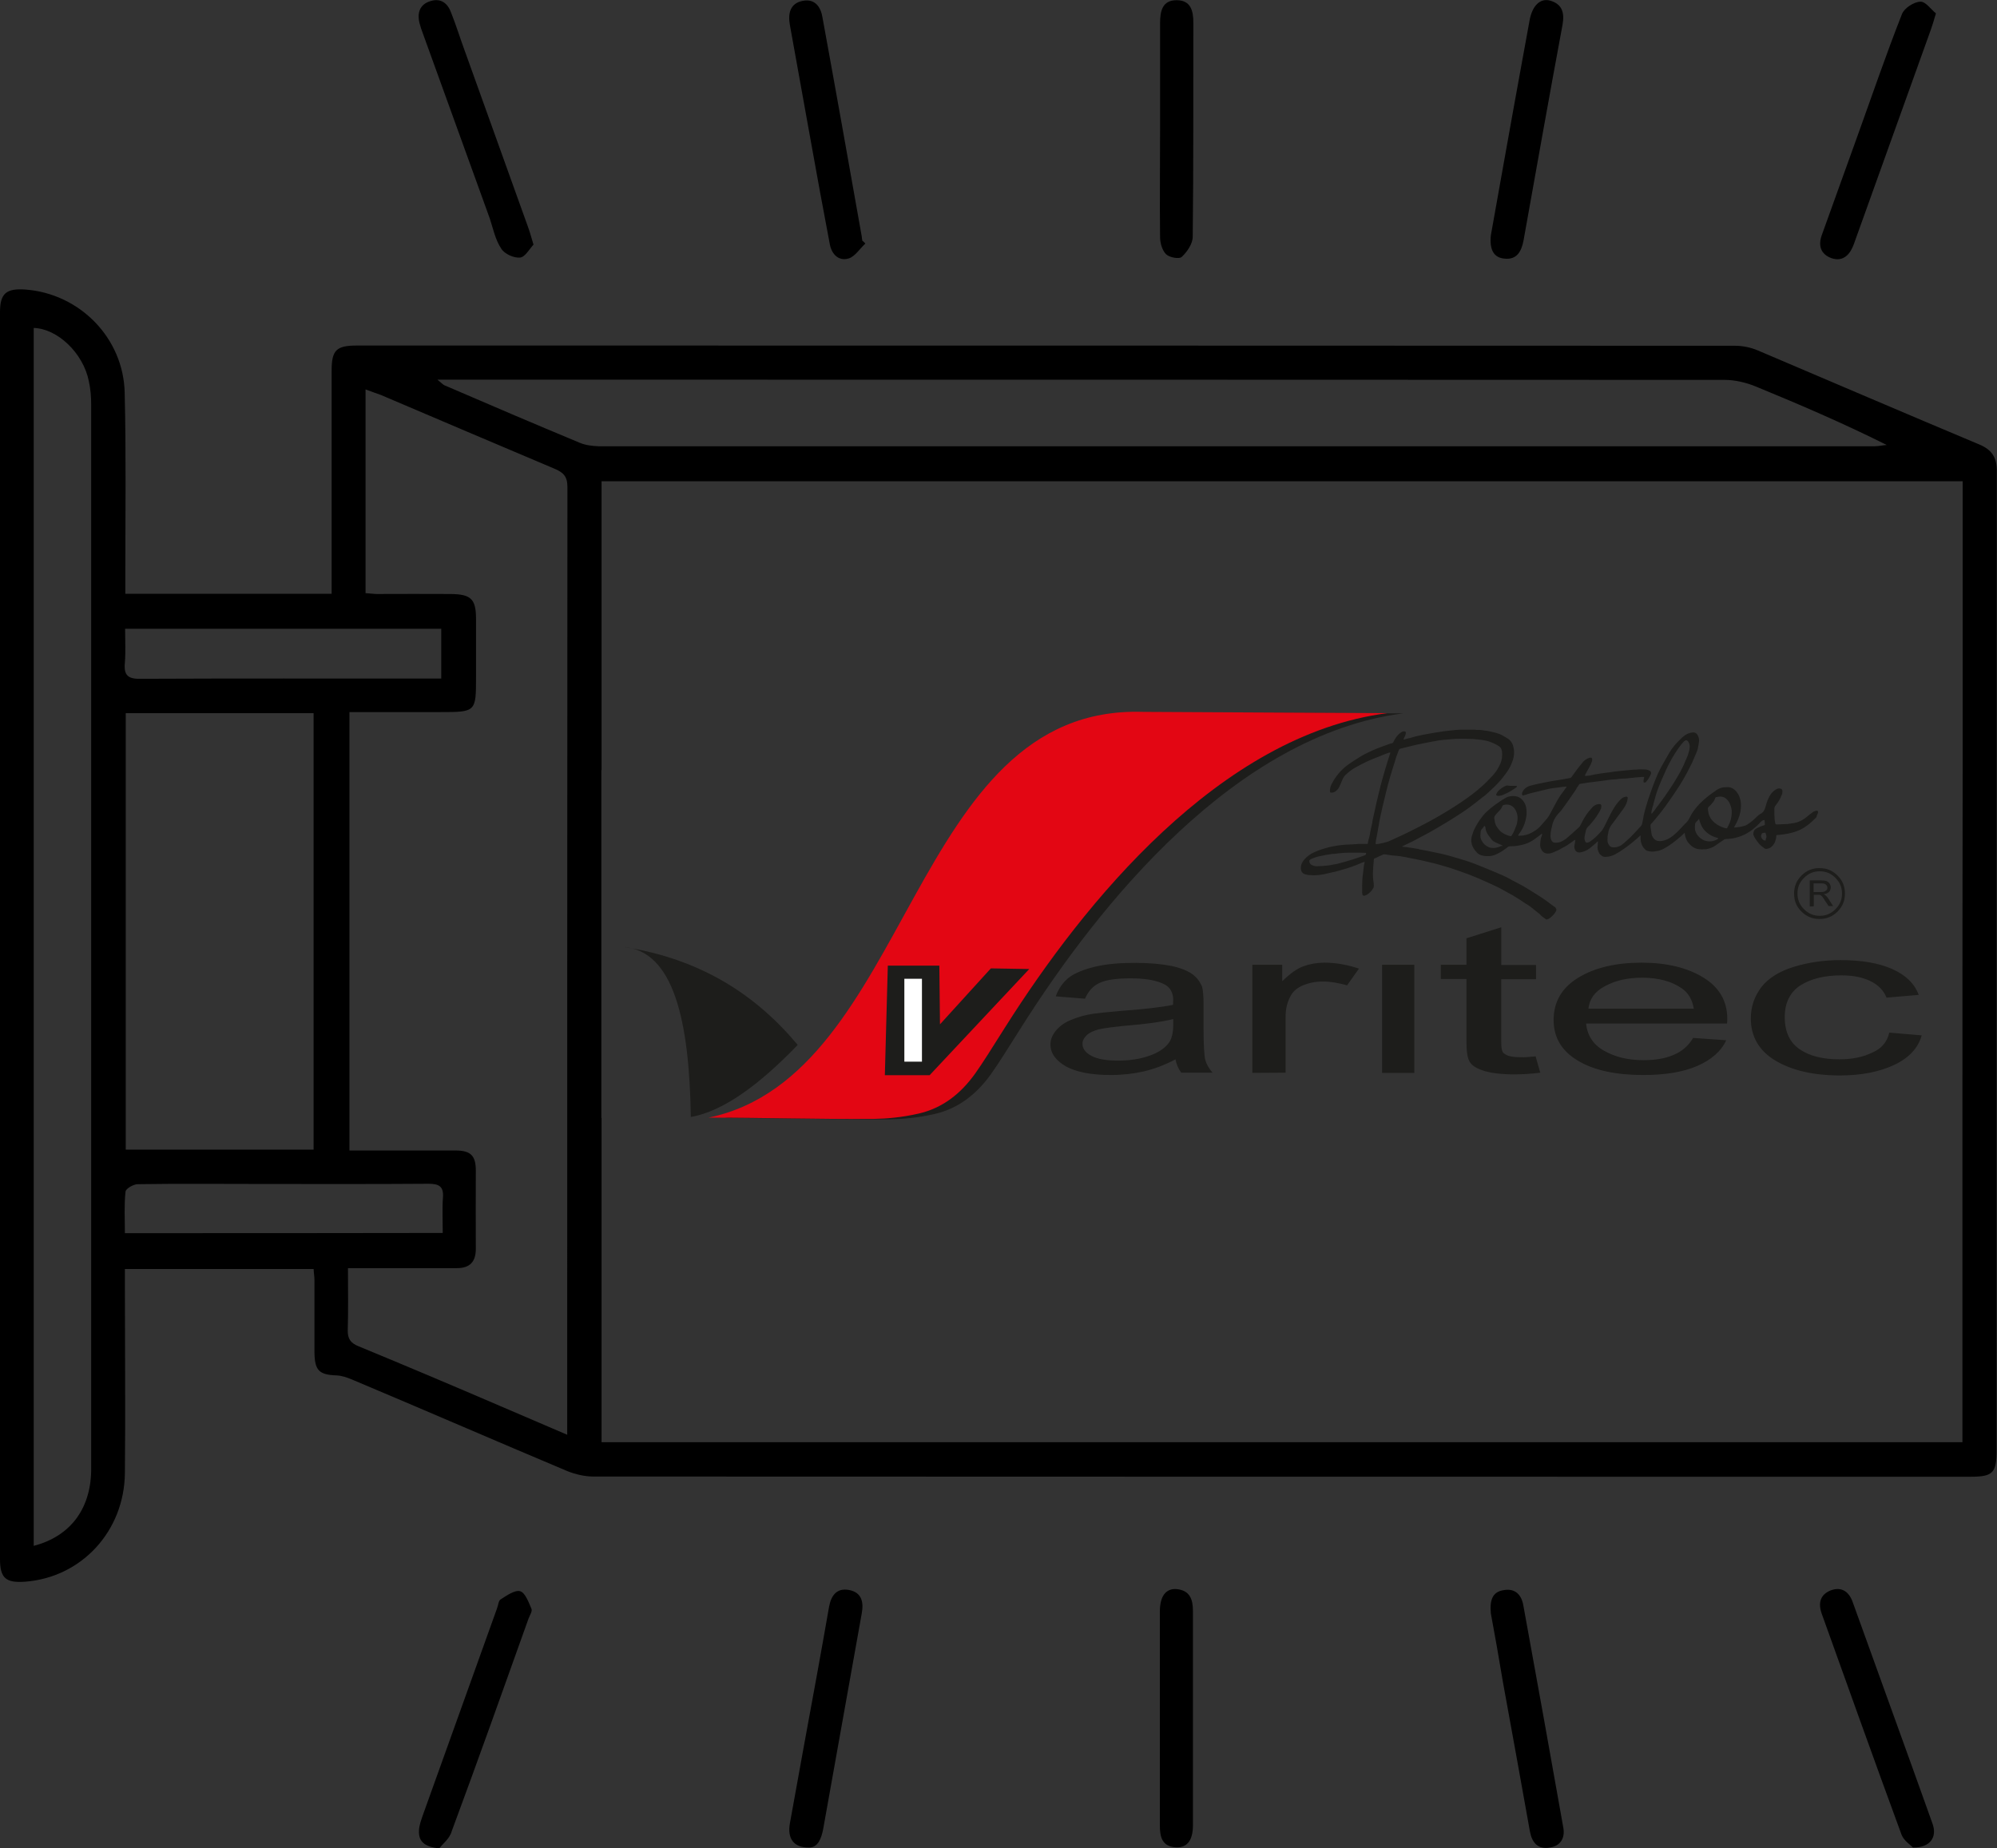 <?xml version="1.0" encoding="UTF-8"?> <svg xmlns="http://www.w3.org/2000/svg" xmlns:xlink="http://www.w3.org/1999/xlink" version="1.1" id="Capa_1" x="0px" y="0px" viewBox="0 0 941.8 871.9" style="enable-background:new 0 0 941.8 871.9;" xml:space="preserve"><rect x="0" y="0" width="941.8" height="871.9" fill="#333333" stroke="none"/> <style type="text/css"> .st0{fill-rule:evenodd;clip-rule:evenodd;fill:#1D1D1B;} .st1{fill:#1D1D1B;} .st2{fill-rule:evenodd;clip-rule:evenodd;fill:#E30613;} .st3{fill:#FFFFFF;} </style> <g> <path d="M913,6.3c-1.1,3.8-1.7,5.7-2.4,7.7c-12,33.3-23.9,66.7-35.9,100c-0.3,0.8-0.6,1.8-1,2.6c-1.9,4.3-5.2,6.8-9.9,5.2 c-5-1.8-6.4-5.7-4.7-10.7c5.6-15.5,11.1-30.9,16.7-46.4c7-19.4,13.6-38.8,21.2-58.1c1.1-2.8,5.6-5.7,8.6-5.8 C908.1,0.6,910.7,4.5,913,6.3z"></path> <path d="M207.2,871.9c-7.4-0.7-9.9-3.6-9.6-8.5c0.1-2.5,1.1-5,1.9-7.4c11.6-32.4,23.3-64.9,34.9-97.3c0.6-1.5,0.7-3.8,1.8-4.3 c2.8-1.8,6.7-4.5,9.1-3.8s4,5.2,5.3,8.2c0.6,1.1-0.7,3.1-1.3,4.6c-12,33.6-23.9,67.1-36.3,100.5 C212.1,867.3,208.7,869.8,207.2,871.9z"></path> <path d="M251.6,115.4c-1.8,1.9-3.9,5.8-6.3,6.1c-2.9,0.3-7.4-1.7-8.9-4.2c-2.8-4.2-3.8-9.3-5.4-14.2c-10.6-29.1-21-58.3-31.6-87.4 c-0.6-1.5-1.1-3.1-1.5-4.6c-1.3-4.9,0-9.1,5.2-10.6c4.9-1.5,8.1,1.1,9.7,5.6c2.4,6,4.3,12.3,6.5,18.2c9.9,27.7,19.9,55.3,29.8,83 C249.9,109.5,250.5,111.7,251.6,115.4z"></path> <path d="M902.2,871.5c-1.3-1.3-4.3-3.2-5.4-6c-12.8-34.8-25.2-69.6-37.7-104.4c-1.7-4.9-0.7-8.9,4.3-10.9c5.2-1.9,8.6,0.7,10.3,5.4 c12.5,34.8,25.2,69.6,37.6,104.4C913.8,866.6,910.3,871.6,902.2,871.5z"></path> <path d="M703.1,111c3.3-18.8,7-39,10.6-59.3c2.5-14.1,5.2-28.3,7.7-42.3c1.3-6.8,5-10.4,9.7-9.1c5.7,1.7,6.8,5.7,5.8,11.4 c-6.3,33.8-12.3,67.8-18.4,101.8c-1,5.2-3.2,9.1-8.9,8.5C704.4,121.6,702.4,117.7,703.1,111z"></path> <path d="M381.6,871.5c-7.4,0.1-10.3-4.3-9.1-11.3c4.2-23.4,8.5-46.9,12.8-70.3c1.9-10.7,3.9-21.4,5.7-32c1-5.3,3.6-8.9,9.3-7.9 c6.1,1.1,7.1,5.7,6.1,11.1c-6.1,34-12.1,67.8-18.2,101.8C387.3,867.4,385.7,871.5,381.6,871.5z"></path> <path d="M408.1,114.9c-2.6,2.4-4.9,6.1-7.8,7c-4.6,1.4-7.9-1.7-8.9-6.4c-3.2-16.8-6.3-33.7-9.3-50.5c-3.2-17.8-6.4-35.5-9.6-53.3 c-1-5.6,0.3-10.2,6.1-11.3c5.7-1.1,8.5,2.8,9.3,7.9c6.3,34.4,12.4,68.8,18.5,103.2c0.1,0.7,0.1,1.4,0.3,2.1 C407.3,113.9,407.7,114.5,408.1,114.9z"></path> <path d="M703.1,761.1c-0.6-6.4,0.8-10.2,6-11c5.4-1,8.4,2.1,9.3,7.1c6.4,35.1,12.7,70,18.9,105.1c0.8,4.7-1.3,8.4-6.3,9.2 c-5.7,1-8.5-2.2-9.5-7.7c-4.2-23.4-8.4-46.9-12.7-70.3C706.9,782.1,704.9,770.7,703.1,761.1z"></path> <path d="M562.6,811.6c0,16.4,0,33,0,49.4c0,7.2-2.8,10.7-8.1,10.4c-6.5-0.4-7.5-4.9-7.5-10.3c0-33.7,0-67.2,0-100.9 c0-7.2,2.8-11,7.9-10.6c6.3,0.6,7.7,4.9,7.7,10.3C562.6,777.4,562.6,794.5,562.6,811.6z"></path> <path d="M547.1,61.1c0-16.7,0-33.4,0-50.1c0-5.7,1-10.9,7.8-10.9c6.7,0,7.9,5,7.9,10.7c-0.1,33.7,0.1,67.3-0.3,100.9 c0,3.2-2.6,7.1-5.2,9.5c-1.1,1.1-5.8,0.3-7.4-1.3c-1.8-1.8-2.8-5.3-2.8-8.1C546.9,95.1,547.1,78.1,547.1,61.1z"></path> <path d="M933.3,209.6c-34.8-14.6-69.5-29.5-104.3-44.3c-3.3-1.4-7.1-2.2-10.7-2.2c-216.6-0.1-433.4-0.1-650.1-0.1 c-9.6,0-11.8,2.2-11.8,11.8c0,32.4,0,65,0,97.5c0,2.5,0,5,0,7.8c-32.7,0-64.6,0-97.3,0c0-3.2,0-5.8,0-8.6c0-28.8,0.4-57.5-0.3-86.3 c-0.6-25.8-21.2-46.6-46.6-48.6C2.9,135.9,0,138.4,0,147.3c0,196,0,392.1,0,588.1c0,9.1,2.8,11.4,12,10.7 c26.5-2.1,46.6-23.8,46.9-51.2c0.3-29.2,0-58.5,0-87.7c0-2.8,0-5.4,0-8.6c29.9,0,59,0,89,0c0.1,2.1,0.4,3.6,0.4,5.2 c0,11.4,0,22.7,0,34.1c0.1,8.6,2.2,10.6,10.4,10.9c2.5,0.1,5,1,7.2,1.9c34,14.3,67.8,29,101.8,43.3c3.8,1.5,8.1,2.5,12.1,2.5 c216.5,0.1,432.9,0.1,649.4,0.1c10.7,0,12.4-1.7,12.4-12.7c0-153.9,0-307.7,0.1-461.4C941.8,216,939.6,212.2,933.3,209.6z M15.9,729.2c0-191.9,0-383.2,0-574.5c11.1,0.3,23.3,11.7,26,25.1c0.8,3.6,1.1,7.4,1.1,11c0,167.1,0,334.2,0,501.2 C43.3,711.1,33.6,724.6,15.9,729.2z M58.9,312.5c0.4-5,0.1-10,0.1-15.9c50.4,0,99.6,0,149.1,0c0,7.8,0,15.3,0,23.5 c-2.6,0-5,0-7.2,0c-44.7,0-89.5-0.1-134.2,0.1C60.3,320.4,58.3,318.6,58.9,312.5z M147.9,336.4c0,68.8,0,137.1,0,205.9 c-29.5,0-58.8,0-88.6,0c0-68.6,0-137,0-205.9C89.2,336.4,118.3,336.4,147.9,336.4z M58.9,581.7c0-6.8-0.4-13.2,0.3-19.6 c0.1-1.4,3.8-3.5,5.7-3.5c19.5-0.3,39-0.1,58.5-0.1c26.2,0,52.5,0.1,78.7-0.1c5,0,7.2,1.3,6.8,6.5c-0.4,5.3-0.1,10.6-0.1,16.7 C158.4,581.7,109.2,581.7,58.9,581.7z M267.5,671c0,1.4,0,2.8,0,5.8c-11.4-4.9-21.6-9.3-31.7-13.6c-22.1-9.5-44.3-18.9-66.6-28.1 c-3.8-1.5-5.3-3.5-5.2-7.7c0.3-9.5,0.1-18.9,0.1-29.2c11.4,0,22,0,32.6,0c6.3,0,12.5,0,18.8,0c6,0,8.9-2.9,8.9-9.1 c-0.1-12.3,0-24.6,0-36.9c0-7.1-2.4-9.5-9.7-9.5c-13.9,0-27.8,0-41.8,0c-2.5,0-5,0-8.1,0c0-69.1,0-137.6,0-206.8 c14.3,0,28.4,0,42.6,0c17.1,0,17.1,0,17.1-16.7c0-9.1,0-18.1,0-27.2c0-9.5-2.4-11.7-12-11.8c-11.6-0.1-23.3,0-34.8,0 c-1.5,0-3.2-0.3-5.3-0.4c0-31.9,0-63.5,0-96.1c2.6,1,5,1.8,7.2,2.6c27.3,11.6,54.6,23.3,81.9,34.8c4,1.7,6.1,3.5,6.1,8.5 C267.5,376.8,267.5,524,267.5,671z M273.5,208.9c-21.4-8.9-42.7-18-64-27.2c-0.6-0.3-1-0.8-3.2-2.6c3.9,0,6.3,0,8.5,0 c199.5,0,399,0,598.6,0.1c4.9,0,10.2,1.3,14.6,3.1c20.7,8.5,41.4,17.4,61.8,27.6c-1.8,0.1-3.8,0.6-5.6,0.6c-200.6,0-401.4,0-602,0 C279.3,210.4,276.1,210,273.5,208.9z M925.5,527.3L925.5,527.3v16.8c0,45.3,0,90.4,0,136.2c-213.6,0-427.3,0-641.7,0h-0.1v-153 c0,0,0,0-0.1,0c0-54.9,0-109.3,0-164c0,0,0,0,0.1,0v-16.8c0-40,0-79.5,0-119.5c214.1,0,427.7,0,641.9,0l0,0c0,39.8,0,79.2,0,119.5 l0,0v16.8l0,0C925.5,417.9,925.5,472.3,925.5,527.3z"></path> <g> <path class="st0" d="M661.8,336.5L546.5,336c-110.1-3.5-108.7,171.4-204.8,191.4c25.8,0,52.4,0.8,78,0.6c6.1-0.1,13.1-0.7,21-2.5 c11.4-2.6,20-9.5,26.7-18.9c3.5-4.9,7.8-11.8,14.3-22.1C518.6,426.2,582.7,346.7,661.8,336.5L661.8,336.5z"></path> <path class="st1" d="M644.2,402.3c-0.1,0-0.1,0-0.3,0c-1.1,0-2.2-0.1-3.2-0.1c-1.1,0-2.4,0-3.5,0c-1.9,0-3.8,0.1-5.7,0.3 c-1,0.1-1.9,0.3-3.1,0.3c-2.1,0.3-4,0.6-6.1,1.1c-1.4,0.3-2.6,0.7-3.9,1.3c-0.3,0.1-0.6,0.3-0.8,0.6c-0.1,0-0.1,0.1-0.1,0.3 c-0.1,0.6,0.4,1.7,1.1,1.9c0.7,0.4,1.5,0.6,2.2,0.6c1.7,0,3.3-0.1,5-0.3c1.3-0.1,2.4-0.3,3.6-0.6c1-0.1,2.1-0.4,3.1-0.7 c3.8-1,7.5-2.2,11.3-3.6C644.2,403.1,644.4,402.8,644.2,402.3L644.2,402.3z M614.3,406.6c1-1.7,2.5-2.9,4.3-4 c2.1-1.1,4.3-1.9,6.5-2.5c1.9-0.6,4-1,6-1.3c1.5-0.1,2.9-0.4,4.5-0.4c1.7-0.1,3.3-0.1,5-0.3c1.3,0,2.5,0,3.9,0 c0.4,0,0.6,0,0.6-0.4c0.1-0.8,0.3-1.8,0.6-2.6c0.1-0.6,0.3-1.1,0.4-1.7c0.1-1.1,0.4-2.1,0.6-3.2c0.3-1.3,0.6-2.5,0.7-3.6 c0.6-2.5,1.1-5.2,1.7-7.7c0.6-2.6,1.3-5.3,1.9-7.9c1.4-5.3,2.9-10.4,4.6-15.6c0-0.1,0.1-0.3,0.1-0.4c-0.3,0-0.6,0-0.8,0.1 c-1,0.3-1.9,0.7-2.9,1.1c-3.3,1.3-6.7,2.6-9.9,4.3c-1.8,1-3.8,1.9-5.4,3.2c-0.8,0.6-1.5,1.3-2.2,1.9c-0.6,0.6-1,1.3-1.3,1.9 c-0.4,1.1-1,2.4-1.5,3.5c-0.3,0.7-0.8,1.4-1.4,1.9c-0.7,0.7-1.4,1-2.4,1c-0.4,0-0.7-0.1-0.7-0.6c0-0.8,0.1-1.7,0.4-2.5 c0.4-1.1,1.1-2.2,1.7-3.2c1.4-2.2,3.2-4.3,5.3-6c2.4-1.9,5.2-3.6,7.8-5.2c3.1-1.7,6.3-3.1,9.6-4.3c1.3-0.4,2.6-1,3.9-1.4 c0.1,0,0.4-0.1,0.6-0.1c0.4-0.1,0.6-0.4,0.7-0.7c0.6-1.3,1.4-2.5,2.4-3.5c0.4-0.4,0.8-0.7,1.3-1c0.4-0.3,0.8-0.4,1.4-0.4 s0.7,0.3,0.7,0.7c0,0.3-0.1,0.6-0.1,0.8c-0.3,0.7-0.6,1.3-0.8,1.8c-0.1,0.1-0.1,0.3-0.1,0.6c0.3-0.1,0.6-0.1,1-0.3 c1.7-0.4,3.2-0.8,4.9-1.3c1.8-0.4,3.6-0.8,5.4-1.1c2.1-0.4,4-0.7,6.1-1c1.5-0.3,3.1-0.4,4.6-0.6s3.2-0.3,4.7-0.4c0.4,0,1,0,1.4,0 c0.1,0,0.1,0,0.3,0c1.7,0,3.2,0,4.9,0c0.3,0,0.6,0,0.8,0.1c1.3,0,2.6,0,3.9,0.3c1.4,0.1,2.8,0.4,4.3,0.8c1.4,0.3,2.6,0.7,3.9,1.3 c1.1,0.6,2.2,1.3,3.2,1.9c1.4,1.1,2.2,2.6,2.5,4.5c0.4,2.4,0,4.7-1,7c-0.8,2.1-2.1,4-3.5,5.8c-1.8,2.5-4,4.7-6.3,6.8 c-1.4,1.3-2.6,2.5-4.2,3.6c-1.9,1.5-3.9,3.1-5.8,4.5c-5.8,4.2-12.1,7.9-18.5,11.6c-2.4,1.3-4.7,2.5-7.1,3.8 c-1.8,1-3.8,1.8-5.7,2.8c-0.1,0.1-0.4,0.3-0.6,0.3c0,0,0,0,0,0.1c0.4,0,0.8,0.1,1.3,0.1c0.7,0.1,1.3,0.1,1.9,0.3 c1.4,0.1,2.6,0.4,4,0.6c0.4,0,0.7,0.1,1.1,0.3c0.6,0.1,1.1,0.1,1.7,0.3c1,0.1,2.1,0.4,3.1,0.6c1.8,0.4,3.5,0.7,5.3,1.1 c1.7,0.4,3.3,0.8,5,1.3c3.3,1,6.7,1.9,9.9,3.1c1.5,0.6,2.9,1.1,4.3,1.7c3.2,1.3,6.4,2.6,9.6,4c1.5,0.7,3.2,1.5,4.7,2.4 c1.1,0.6,2.2,1.1,3.2,1.7c1.7,0.8,3.2,1.8,4.9,2.8c1.4,0.8,2.6,1.7,4,2.5c1.3,0.8,2.6,1.7,3.9,2.6c1.3,1,2.6,1.9,3.9,2.9 c0.3,0.1,0.6,0.4,0.7,0.7c0.3,0.3,0.3,0.6,0.3,0.8c-0.1,0.3-0.1,0.6-0.3,0.8c-0.7,1.3-1.7,2.2-2.8,3.1c-0.4,0.3-0.8,0.4-1.3,0.6 c-0.1,0-0.3,0-0.4,0c-0.4-0.3-1-0.6-1.4-1c-0.6-0.4-1.1-0.8-1.5-1.4c-0.4-0.3-0.8-0.6-1.3-1c-0.8-0.7-1.8-1.4-2.6-2.1 c-0.8-0.7-1.8-1.3-2.8-1.9c-1.4-1-2.9-1.9-4.3-2.8s-2.8-1.7-4.3-2.5c-1.5-0.8-3.1-1.7-4.6-2.5c-3.1-1.5-6.3-2.9-9.5-4.3 c-1.4-0.6-2.8-1.1-4.2-1.7c-2.9-1.1-5.8-2.1-8.8-3.1c-3.5-1.1-7.1-2.1-10.7-2.9c-1.7-0.4-3.3-0.8-5-1.1c-1.1-0.3-2.4-0.4-3.5-0.7 c-0.7-0.1-1.3-0.3-1.9-0.4c-1.8-0.3-3.5-0.6-5.3-0.7c-1.5-0.1-2.9-0.4-4.5-0.6c-0.4,0-0.8,0-1.1,0.3c-1,0.4-1.9,0.8-2.8,1.3 c-0.3,0.1-0.6,0.3-0.8,0.3c-0.3,0.1-0.4,0.3-0.4,0.6c0,0.6-0.1,1-0.1,1.5c-0.1,1.4-0.3,2.9-0.3,4.3c0,0.7-0.1,1.4,0,2.1 c0,1,0.1,1.8,0.3,2.8c0,0.4,0.1,1,0.1,1.4c0,0.3,0,0.7-0.1,1c-0.7,1.5-1.8,2.6-3.2,3.5c-0.3,0.1-0.7,0.3-1,0.4 c-0.6,0.1-1-0.1-1.1-0.7c0-0.3-0.1-0.6-0.1-0.8c0-1.1,0-2.1,0-3.2c0-1.9,0.1-3.8,0.4-5.7c0.1-1.1,0.3-2.4,0.4-3.5 c0.1-0.4,0.1-1,0.3-1.4c0-0.1,0-0.3,0.1-0.6c-0.3,0-0.4,0.1-0.6,0.1c-1.1,0.4-2.1,0.8-3.2,1.3c-3.2,1.3-6.4,2.2-9.7,3.1 c-1.9,0.4-3.8,0.8-5.7,1.3c-2.2,0.4-4.3,0.6-6.5,0.4c-0.7,0-1.4-0.1-2.1-0.3c-0.6-0.1-1.1-0.4-1.5-0.8c-0.4-0.3-0.6-0.8-0.7-1.3 c0-0.1-0.1-0.3-0.1-0.4C613.5,408.3,613.6,407.8,614.3,406.6L614.3,406.6z M708.4,356.3c0-0.3,0.3-3.1-1.3-4.2 c-1.7-1.1-3.5-1.9-5.4-2.5c-2.2-0.6-4.6-0.8-7-1c-1.1,0-2.2-0.1-3.5-0.1c-1,0-1.8,0-2.8,0s-1.9,0-2.9,0.1 c-1.5,0.1-3.1,0.3-4.6,0.4c-1.4,0.1-2.8,0.3-4.2,0.6c-1.7,0.3-3.5,0.6-5.2,1c-1.1,0.3-2.2,0.4-3.5,0.7c-2.5,0.6-5.2,1.3-7.7,1.9 c-0.3,0.1-0.4,0.3-0.6,0.6c-0.7,1.8-1.4,3.6-1.9,5.6c-1.5,4.6-2.9,9.2-4,13.8c-0.8,3.5-1.8,7.1-2.5,10.6c-0.4,1.8-0.8,3.6-1.1,5.6 c-0.4,2.4-0.8,4.7-1.3,7.1c-0.1,0.4-0.1,1-0.1,1.4c0,0.3,0,0.3,0.3,0.3c1.1,0,5.6-1.1,6-1.4c4-1.8,7.9-3.6,11.8-5.6 c2.5-1.3,5.2-2.6,7.7-4c4.7-2.6,9.3-5.3,13.9-8.4c3.8-2.5,7.4-5.2,10.6-8.1c1.7-1.5,3.2-3.1,4.7-4.7c1.3-1.4,2.4-2.9,3.2-4.6 C707.9,359.8,708.4,358.1,708.4,356.3L708.4,356.3L708.4,356.3z M856.1,386c-2.1,2.2-4.3,4-7.1,5.4c-1.8,0.8-3.6,1.4-5.6,1.8 c-1.4,0.3-2.6,0.4-4,0.6c-0.4,0-0.8,0.1-1.3,0.1c-0.3,0-0.4,0.1-0.4,0.4v0.1c0,0.7-0.1,1.3-0.3,1.8c-0.3,1.3-1,2.4-1.9,3.2 c-0.6,0.6-1.3,0.8-2.1,1c-0.6,0.1-1,0-1.4-0.3c-1-0.7-1.8-1.4-2.5-2.2c-0.8-1-1.5-1.9-2.2-3.2c0-0.1-0.1-0.1-0.1-0.3 c-0.1-0.3-0.3-0.4-0.3-0.7c0-1,0.1-1.9,1-2.6c0.4-0.3,1-0.6,1.4-0.8c0.8-0.4,1.7-0.7,2.6-1c0.4-0.1,0.6-0.3,0.4-0.7 c0-0.4,0-1-0.1-1.4c0-0.4-0.1-0.4-0.6-0.3c-0.4,0.1-0.7,0.3-1,0.6c-1,1-1.8,1.9-2.9,2.8c-1.5,1.4-3.2,2.5-5.2,3.5 c-1.7,0.8-3.6,1.4-5.4,1.7c-1.1,0.1-2.2,0.3-3.2,0.3c-0.4,0-0.7,0.1-1,0.4c-1.3,0.8-2.5,1.7-3.8,2.6c-1.4,1-2.9,1.5-4.5,1.8 c-1.4,0.1-2.8,0.1-4-0.1c-1.4-0.3-2.6-1.1-3.6-2.1c-1.4-1.4-2.2-3.1-2.4-5c0-0.1,0-0.1,0-0.3s-0.1-0.1-0.3-0.1 c-0.1,0-0.1,0.1-0.3,0.3c-0.7,0.7-1.3,1.3-2.1,1.9c-2.1,1.8-4.3,3.5-6.8,4.9c-1.3,0.7-2.6,1.3-4,1.4c-1.4,0.3-2.6,0.3-4-0.1 c-0.6-0.1-1.1-0.4-1.5-1c-1.1-1-1.5-2.2-1.8-3.6c-0.1-0.6-0.1-1.3-0.1-1.9c0-0.3,0-0.4,0-0.8c-0.3,0.1-0.4,0.3-0.4,0.3 c-0.8,0.7-1.5,1.4-2.4,2.1c-2.2,1.9-4.5,3.6-7,5.2c-1.3,0.8-2.6,1.7-4.2,2.1c-0.8,0.3-1.8,0.4-2.6,0.4c-0.7,0-1.3-0.1-1.8-0.6 c-0.4-0.3-0.8-0.6-1.1-1.1c-0.7-1.3-1-2.5-0.7-3.9c0-0.4,0.1-1,0.1-1.4c0,0,0-0.1,0-0.3c-0.3,0.1-0.6,0.3-0.7,0.6 c-0.8,0.7-1.7,1.4-2.5,2.1c-1.1,1-2.5,1.8-3.9,2.2c-0.4,0.1-1,0.3-1.4,0.3c-1.1,0.1-2.1-0.4-2.4-1.5c-0.3-0.7-0.3-1.4-0.1-2.2 c0.1-0.7,0.3-1.4,0.3-1.9c0-0.1,0-0.3,0-0.3c-0.1,0-0.3,0.1-0.4,0.1c-0.6,0.4-1,0.7-1.5,1.1c-1.4,1-2.6,1.8-4.2,2.6 c-1.1,0.7-2.4,1.3-3.6,1.8c-0.8,0.4-1.7,0.7-2.5,0.8c-1.1,0.1-2.1,0-2.9-0.7c-0.7-0.6-1-1.4-1.3-2.1c-0.3-1.1-0.1-2.2,0-3.2 c0.1-1,0.4-1.8,0.7-2.6c0-0.3,0.1-0.4,0.1-0.7c-0.3,0-0.4,0.1-0.6,0.3c-0.8,0.7-1.7,1.3-2.5,1.9c-2.2,1.7-4.7,2.8-7.7,3.3 c-1.4,0.3-2.8,0.4-4.2,0.4c-0.6,0-1.1,0.1-1.5,0.6c-1.3,1-2.6,1.9-4,2.6c-1.3,0.7-2.6,1.3-4,1.4c-1.4,0.1-2.6,0.1-4-0.3 c-1.1-0.3-1.9-0.8-2.6-1.7c-1-1.1-1.7-2.2-2.1-3.6c-0.4-1.5-0.3-3.1,0.3-4.6c0.4-1.5,1.1-2.9,1.9-4.3c0.8-1.5,1.8-2.9,2.9-4.3 c1-1.3,2.2-2.4,3.5-3.5c1.8-1.5,3.8-2.9,5.8-4.2c0.6-0.3,1.1-0.7,1.7-1c0.7-0.4,1.4-0.6,2.1-0.7c0.4,0,0.8-0.1,1.3-0.1 c1.4,0,2.5,0.3,3.6,1.1c1.5,1.3,2.4,2.9,2.6,4.7c0.4,2.5,0,4.9-0.8,7.2c-0.6,1.7-1.4,3.3-2.5,4.7c-0.1,0.1-0.3,0.4-0.4,0.6 c-0.1,0.1-0.1,0.3-0.1,0.4c0.3,0.1,0.6,0,0.8,0c1.8,0,3.6-0.4,5.3-1.3s3.1-1.8,4.3-3.1c1.1-1.3,2.2-2.5,3.3-3.8 c0.4-0.6,0.8-1.1,1.1-1.7c1.1-2.2,2.4-4.3,3.5-6.5c1.1-1.9,2.4-3.8,3.8-5.6c0.1-0.3,0.4-0.6,0.6-0.8c0-0.1,0-0.1,0.1-0.3 c-0.3-0.1-0.6,0-0.8,0c-0.8,0.1-1.7,0.1-2.5,0.3c-1.1,0.1-2.1,0.3-3.2,0.4c-1.1,0.1-2.4,0.4-3.5,0.7c-2.4,0.6-4.6,1.1-7,1.7 c-0.7,0.1-1.5,0.4-2.2,0.7c-0.4,0.1-0.7,0.1-1.1,0.3c-0.4,0.1-0.7-0.1-0.7-0.6c0-0.3,0-0.6,0.1-0.8c0.8-1.8,2.4-2.9,4.3-3.3 c2.2-0.6,4.5-1,6.8-1.5c1.8-0.4,3.8-0.7,5.7-1c1.9-0.3,3.8-0.6,5.7-1c0.3,0,0.6-0.3,0.7-0.4c1.1-1.5,2.2-3.1,3.3-4.5 c0.7-0.8,1.4-1.8,2.1-2.6c0.6-0.7,1.4-1.3,2.2-1.7c0.4-0.1,0.7-0.3,1.1-0.4c0.6-0.1,1.1,0.1,1.1,0.8c0,0.8-0.3,1.5-0.6,2.2 c-0.7,1.4-1.4,2.6-2.1,3.9c-0.3,0.4-0.4,0.8-0.7,1.4c0,0.1,0,0.1,0,0.3c0.3,0,0.4,0,0.7,0c1.4-0.1,2.8-0.4,4-0.7 c1.8-0.3,3.6-0.6,5.4-0.8c1.4-0.1,2.8-0.4,4.2-0.6c1.4-0.1,2.8-0.3,4-0.4c1.4-0.1,2.8-0.3,4.2-0.4c2.1-0.1,4-0.3,6.1-0.1 c0.7,0,1.4,0.3,2.1,0.7c0.4,0.3,0.6,0.8,0.4,1.4c-0.6,1.4-1.3,2.6-2.2,3.6c-0.1,0.3-0.4,0.4-0.7,0.4c-0.3,0.1-0.6,0-0.6-0.3 c0-0.1,0-0.3,0-0.6c0.1-0.4,0.1-1,0.3-1.4c0-0.3,0-0.3-0.3-0.3c-0.7,0-1.3,0-1.9,0.1c-1,0.1-2.1,0.1-3.1,0.3 c-1,0.1-1.9,0.1-2.9,0.3c-0.8,0-1.5,0.1-2.4,0.1c-0.8,0.1-1.7,0.1-2.4,0.3c-0.7,0-1.4,0.1-1.9,0.1c-0.8,0.1-1.7,0.1-2.5,0.3 c-1,0.1-1.9,0.3-2.9,0.4c-1.1,0.1-2.1,0.3-3.2,0.4c-1.1,0.1-2.2,0.3-3.2,0.4c-0.8,0.1-1.5,0.3-2.4,0.4c-0.3,0-0.6,0.1-0.8,0.1 c-0.6,0-0.8,0.3-1,0.7c-0.6,0.8-1,1.5-1.5,2.4c-2.1,3.1-4.2,6.1-6.4,9.1c-0.6,0.7-1.1,1.4-1.7,1.9c-1.5,1.7-2.5,3.6-2.9,5.7 c-0.3,1.3-0.6,2.4-0.7,3.6c-0.1,0.8-0.1,1.7,0.1,2.5c0.1,0.6,0.4,1.1,0.8,1.5c0.3,0.3,0.6,0.3,1,0.4c1,0.1,1.9-0.1,2.9-0.4 c0.6-0.3,1.1-0.6,1.5-0.8c1.4-0.8,2.5-2.1,3.8-3.1c1.1-1,2.1-1.9,3.2-2.9c0.3-0.3,0.6-0.6,0.7-1c1.1-2.1,2.2-4.3,3.8-6.3 c0.7-0.8,1.4-1.7,2.1-2.4s1.5-1.1,2.6-1.3c0.3,0,0.6,0,0.8,0c0.4,0.1,0.6,0.4,0.6,0.7c0,0.4,0,0.8-0.1,1.3 c-0.4,0.8-0.8,1.8-1.4,2.6c-1.1,1.9-2.5,3.6-4,5.3c-0.1,0.1-0.1,0.1-0.3,0.3c-0.8,0.7-1.3,1.4-1.5,2.4c-0.3,1-0.4,1.9-0.6,2.9 c-0.1,0.7,0,1.4,0.3,2.1c0.1,0.4,0.7,0.7,1.1,0.6c0.3-0.1,0.7-0.3,1-0.4c1-0.7,1.9-1.4,2.8-2.2c1-1,1.9-1.9,2.8-2.9 c0.6-0.8,1.1-1.7,1.5-2.5c1-1.9,1.9-3.9,2.9-5.8c1-1.9,2.1-3.8,3.5-5.4c0.3-0.4,0.7-0.7,1-1.1c0.7-0.7,1.5-1.3,2.6-1.4 c0.6-0.1,1,0.3,0.8,0.8c-0.1,1.7-0.8,3.1-1.7,4.5c-1.5,2.1-3.1,4.2-4.6,6.3c-0.3,0.4-0.6,0.8-1,1.3c-1.1,1.4-1.7,2.8-1.9,4.5 c-0.3,1-0.3,2.1-0.3,3.1c0,0.7,0.1,1.4,0.6,2.1c0.4,0.8,1.1,1.3,2.1,1.3c1.3,0.1,2.5-0.3,3.5-0.8c1.1-0.7,1.9-1.5,2.9-2.4 c1.8-1.5,3.3-3.2,4.9-4.9c0.6-0.6,1.1-1.3,1.7-1.8c0.3-0.3,0.4-0.7,0.6-1c0.3-1.4,0.6-2.9,0.8-4.3c0.6-2.5,1.3-4.9,2.1-7.4 c1.1-3.2,2.2-6.4,3.5-9.6c1-2.5,2.2-5,3.6-7.4c1-1.7,1.8-3.2,2.8-4.9c1.4-2.4,3.2-4.5,5.2-6.4c0.6-0.6,1-1,1.5-1.4 c1.3-1.1,2.8-1.8,4.6-1.9c0.8,0,1.4,0.3,1.8,0.8c0.7,1,1.1,2.1,1,3.3c-0.1,1.1-0.4,2.4-0.6,3.5c-0.1,0.6-0.4,1.3-0.6,1.8 c-1,2.2-1.8,4.5-2.9,6.5c-1.9,3.9-4.2,7.9-6.7,11.6c-1.5,2.2-3.1,4.6-4.7,6.8c-2.1,2.9-4.3,5.7-6.7,8.4c-0.1,0.1-0.3,0.3-0.4,0.4 c-0.3,0.3-0.3,0.7-0.3,1c0.1,0.8,0.1,1.5,0.3,2.4c0.1,0.7,0.1,1.5,0.4,2.2c0.6,1.3,1.4,2.2,2.8,2.5c0.6,0.1,1.3,0.1,1.8,0 c1.9-0.3,3.6-1.1,5.2-2.4c1.4-1.1,2.8-2.5,4-3.8c0.8-0.8,1.5-1.7,2.4-2.5c0.7-0.7,1.3-1.7,1.7-2.5c1.1-2.4,2.8-4.5,4.6-6.4 c2.1-2.1,4.3-3.9,6.8-5.6c0.4-0.3,0.8-0.6,1.1-0.8c1-0.7,2.1-1.1,3.3-1.3c0.7,0,1.4-0.1,2.1-0.1c1.3,0,2.4,0.6,3.3,1.4 c1.4,1.3,2.2,2.9,2.6,4.7c0.4,1.8,0.3,3.6,0,5.4c-0.4,2.4-1.4,4.6-2.6,6.7c-0.1,0.3-0.3,0.6-0.4,0.7v0.1c0.3,0.1,0.6,0,0.8,0 c1.4-0.1,2.6-0.3,3.9-0.7c0.6-0.1,1-0.4,1.5-0.6c0,0,0.1,0,0.1-0.1c1.7-1.1,3.2-2.4,4.6-3.8c0.4-0.4,0.8-0.7,1.4-1.1l0,0 c1.5-0.7,2.1-1.9,2.5-3.3c0.3-1.1,0.6-2.2,1-3.2c0.6-1.3,1.1-2.5,2.1-3.6c0.7-0.7,1.5-1.4,2.4-1.8c0.4-0.1,1-0.3,1.5-0.1 c0.6,0,1,0.6,1,1.1c0,0.6,0,1.3-0.3,1.8c-0.7,1.8-1.5,3.3-2.8,4.9c-0.6,0.6-0.7,1.3-0.7,2.1c0,1.4,0,2.8,0.1,4.2 c0.1,0.7,0.1,1.4,0.3,2.1c0,0.1,0,0.3,0.1,0.4c0.1,0.1,0.3,0.3,0.4,0.3c0.1,0,0.4,0,0.6,0c0.7,0,1.4-0.1,2.1-0.1 c0.8,0,1.8-0.1,2.6-0.1c1.9-0.3,3.9-0.4,5.8-1.3c1.4-0.6,2.6-1.5,3.8-2.5c0.8-0.7,1.7-1.3,2.5-1.9c0.4-0.3,1-0.4,1.5-0.6 c1.3-0.1,0.8,1.3,0.3,2.1C856.7,385.4,856.6,385.7,856.1,386L856.1,386z M830.5,394.3c0,1,1,2.1,1.8,2.2c0.3,0,0.4,0,0.4-0.3 c0.1-0.1,0.1-0.4,0.1-0.6c0.1-0.3,0.3-0.6,0.3-0.8c0-0.6-0.3-1.1-0.4-1.7c0-0.1-0.1-0.3-0.4-0.3c-0.4,0-1,0.1-1.4,0.4 C830.8,393.6,830.5,394,830.5,394.3L830.5,394.3L830.5,394.3z M708.7,398.9c-0.3-0.1-0.4-0.1-0.6-0.3c-1-0.4-1.9-0.8-2.9-1.3 c-1-0.4-1.7-1.1-2.2-1.9c-0.3-0.4-0.6-0.8-1-1.3c-0.7-1-1.3-2.1-1.4-3.3c0-0.3-0.1-0.6-0.1-0.7c0-0.1-0.1-0.3-0.3-0.4 c-0.1-0.1-0.3,0-0.4,0.1c-0.1,0-0.1,0.1-0.1,0.3c-0.3,0.3-0.4,0.6-0.7,0.8c-0.4,0.4-0.7,1-0.7,1.5c-0.1,1.1-0.3,2.2,0.1,3.3 c0.4,1.1,1.1,2.1,1.9,2.8c0.6,0.4,1.1,0.8,1.7,1.1c0.7,0.3,1.4,0.4,2.2,0.4c1.4,0,2.6-0.4,3.9-1 C708.3,399.2,708.4,399.1,708.7,398.9L708.7,398.9z M810.1,395.3c-0.7-0.3-1.4-0.4-2.1-0.7c-2.9-1.3-5-3.3-6-6.1 c-0.3-0.6-0.4-1.3-0.6-1.8c-0.1-0.6-0.1-0.4-0.4-0.1c-0.3,0.4-0.7,0.8-1,1.1c-0.4,0.4-0.6,0.8-0.6,1.3c-0.1,0.8-0.1,1.7,0,2.5 c0.3,1.3,1,2.4,1.9,3.3c1.4,1.4,3.1,2.1,5,2.1c1.4,0,2.6-0.4,3.8-1.1C810.5,395.4,810.3,395.4,810.1,395.3L810.1,395.3z M715.7,385.8c0-0.3,0-0.6-0.1-1c-0.1-1-0.4-1.9-1-2.9c-0.4-0.7-1-1.4-1.8-1.8c-1.1-0.7-2.4-0.7-3.6-0.4c-0.4,0.1-0.6,0.3-0.7,0.6 c-0.1,0.1-0.1,0.4-0.3,0.6c-0.1,0.3-0.3,0.6-0.4,0.7c-0.4,0.6-1,1.1-1.5,1.7c-0.3,0.4-0.7,0.7-1,1.1c-0.3,0.4-0.6,0.8-0.6,1.4 c0,0.3,0,0.4,0.1,0.7c0.1,1,0.3,1.9,0.7,2.8c0.6,1.1,1.4,2.1,2.2,2.9c1.3,1.1,2.8,1.8,4.5,2.2c0.4,0.1,0.6,0,0.8-0.4 c0.7-1.1,1.3-2.4,1.7-3.6C715.4,389,715.7,387.5,715.7,385.8L715.7,385.8L715.7,385.8z M816.7,383.2c0-0.6,0-1.1-0.1-1.5 c-0.3-1.5-0.8-3.1-1.9-4.3c-1.4-1.7-3.2-1.9-5.2-1.4c-0.3,0-0.4,0.1-0.6,0.4c0,0.1-0.1,0.3-0.1,0.4c-0.3,0.7-0.6,1.3-1.1,1.8 c-0.6,0.7-1.1,1.4-1.8,1.9c-0.3,0.4-0.6,0.7-0.4,1.3c0,0.1,0,0.3,0,0.3c0.1,1,0.3,1.9,0.7,2.8c0.7,1.7,1.9,2.9,3.5,4 c1.3,0.8,2.6,1.4,4.2,1.8c0.4,0.1,0.7,0,0.8-0.4c0.1-0.3,0.3-0.6,0.4-0.8C816.2,387.5,816.7,385.4,816.7,383.2L816.7,383.2 L816.7,383.2z M713.4,370.7c0.6,0,1.1,0,1.5,0c0.7,0,0.6,0.6,0.1,0.8c-1.4,1-2.8,1.9-4.3,2.6c-0.8,0.4-1.7,0.8-2.5,1.1 c-0.8,0.1-1.4,0.4-2.2,0.1c-0.6-0.1-0.4-0.8-0.1-1.1c0.1-0.4,0.4-0.8,0.7-1.1c1-1,2.1-1.8,3.5-2.4c0.3-0.1,0.7-0.3,1.1-0.1 C711.9,370.7,712.6,370.7,713.4,370.7L713.4,370.7z M778.9,383.9c0.1-0.1,0.3-0.3,0.3-0.3c0.6-0.8,1.3-1.5,1.8-2.4 c3.1-3.9,5.8-7.9,8.5-12.1c1.4-2.4,2.9-4.7,4-7.1c0.4-0.8,0.8-1.7,1.1-2.5c0.4-1,1-2.1,1.4-3.2c0.3-0.8,0.4-1.7,0.7-2.5 c0.1-0.8,0.3-1.5,0.1-2.4c-0.1-0.7-0.4-1.3-0.8-1.8c-0.4-0.4-1-0.6-1.5-0.1c-0.3,0.1-0.4,0.4-0.7,0.6c-0.3,0.3-0.4,0.6-0.7,0.8 c-2.2,2.8-4,5.7-5.7,8.9c-1.1,1.9-1.9,4-2.9,6.1c-1.5,3.5-3.1,7-4,10.7c-0.3,0.8-0.4,1.7-0.7,2.5c-0.1,0.4-0.1,0.8-0.3,1.1 c-0.3,1-0.6,2.1-0.7,3.1C778.7,383.5,778.9,383.6,778.9,383.9L778.9,383.9L778.9,383.9z"></path> <path class="st1" d="M891,487.1l15.3,1.3c-1.7,6-6,10.6-12.9,13.9c-7,3.3-15.5,5-25.6,5c-12.7,0-22.8-2.4-30.5-7 c-7.7-4.6-11.6-11.3-11.6-19.9c0-5.6,1.7-10.4,5-14.8c3.3-4.2,8.4-7.4,15.2-9.5c6.8-2.1,14.1-3.2,22.1-3.2c10,0,18.2,1.4,24.6,4.3 c6.4,2.9,10.4,7,12.3,12.1l-15.2,1.3c-1.4-3.5-4-6.1-7.8-7.9c-3.8-1.8-8.2-2.6-13.4-2.6c-7.9,0-14.3,1.5-19.4,4.7 c-4.9,3.2-7.4,8.2-7.4,15c0,7,2.4,12,7.1,15.2c4.7,3.2,11,4.7,18.7,4.7c6.1,0,11.3-1.1,15.5-3.2C887.3,494.7,890,491.5,891,487.1 L891,487.1z M749.1,475.8h49.7c-0.7-4.3-2.6-7.5-5.7-9.6c-4.7-3.3-11-5-18.7-5c-7,0-12.8,1.4-17.5,4 C752.1,467.7,749.6,471.3,749.1,475.8L749.1,475.8z M798.5,489.6l15.6,1.1c-2.4,5.2-7,9.2-13.6,12.1c-6.7,2.9-15.2,4.3-25.5,4.3 c-12.9,0-23.3-2.2-30.9-6.8c-7.7-4.6-11.4-11-11.4-19.2c0-8.5,3.9-15.2,11.6-19.9c7.7-4.7,17.7-7.1,29.9-7.1 c11.8,0,21.6,2.4,29.1,7c7.5,4.6,11.3,11.1,11.3,19.5c0,0.6,0,1.3-0.1,2.2H748c0.6,5.6,3.3,9.9,8.4,12.8s11.1,4.5,18.7,4.5 c5.6,0,10.3-0.8,14.2-2.5C793.2,496,796.3,493.3,798.5,489.6L798.5,489.6z M724.2,498.3l2.2,7.7c-4.6,0.6-8.8,0.8-12.3,0.8 c-6,0-10.4-0.6-13.8-1.5c-3.2-1-5.6-2.2-6.8-3.9c-1.4-1.7-1.9-5-1.9-10.2v-29.4h-12.1v-6.7h12.1v-12.5l16.4-5.2v17.8h16.4v6.7H708 v29.8c0,2.5,0.3,4,0.8,4.7c0.6,0.7,1.5,1.3,2.8,1.7c1.3,0.4,3.2,0.6,5.6,0.6C718.9,498.8,721.2,498.6,724.2,498.3L724.2,498.3z M651.8,506.1v-51h15.2v51H651.8L651.8,506.1z M590.6,506.1v-51h14.1v7.8c3.6-3.6,7-6,10-7.1c3.1-1.1,6.4-1.7,10-1.7 c5.3,0,10.7,1,16.2,2.8l-5.6,7.9c-3.8-1.1-7.7-1.8-11.4-1.8c-3.5,0-6.4,0.6-9.2,1.7c-2.6,1.1-4.6,2.6-5.8,4.7 c-1.8,3.1-2.6,6.4-2.6,10v26.6L590.6,506.1L590.6,506.1z M553.3,480.7c-5.2,1.3-12.8,2.4-23,3.2c-5.8,0.6-9.9,1.1-12.3,1.7 c-2.4,0.7-4.2,1.5-5.6,2.8c-1.3,1.3-1.9,2.6-1.9,4c0,2.2,1.4,4.2,4.3,5.7c2.8,1.5,7,2.2,12.5,2.2c5.4,0,10.2-0.7,14.5-2.2 c4.2-1.4,7.4-3.5,9.3-6c1.5-1.9,2.2-4.9,2.2-8.6L553.3,480.7L553.3,480.7z M554.4,499.7c-5.3,2.8-10.3,4.6-15,5.7 c-4.9,1.1-10,1.7-15.6,1.7c-9.1,0-16.2-1.4-21-4c-4.9-2.8-7.4-6.3-7.4-10.4c0-2.5,1-4.7,2.8-6.8c1.8-2.1,4.3-3.8,7.2-4.9 c3.1-1.3,6.4-2.2,10.2-2.8c2.8-0.4,7-0.8,12.5-1.3c11.4-0.8,19.8-1.8,25.1-2.9c0-1.1,0.1-1.9,0.1-2.2c0-3.5-1.4-6-4-7.4 c-3.6-1.9-8.9-2.9-16-2.9c-6.7,0-11.6,0.7-14.6,2.1c-3.2,1.4-5.4,3.9-7,7.5l-13.8-1.1c1.3-3.6,3.3-6.5,6.1-8.8 c2.9-2.2,7.1-3.9,12.5-5.2c5.4-1.3,11.7-1.8,18.9-1.8c7.1,0,12.8,0.6,17.3,1.5c4.5,1,7.7,2.4,9.7,3.9c2.1,1.5,3.5,3.5,4.5,5.8 c0.4,1.5,0.7,4.2,0.7,7.9v11.4c0,7.9,0.3,13.1,0.8,15.2c0.6,2.1,1.7,4.2,3.5,6.1h-14.8C555.8,504.3,554.8,502.2,554.4,499.7 L554.4,499.7z"></path> <path class="st1" d="M846.1,421.5c0-3.3,1.1-6.1,3.5-8.5s5.2-3.5,8.5-3.5s6.1,1.1,8.5,3.5c2.4,2.4,3.5,5.2,3.5,8.5 s-1.1,6.1-3.5,8.5s-5.2,3.5-8.5,3.5c-3.3,0-6.1-1.1-8.5-3.5C847.2,427.7,846.1,424.8,846.1,421.5L846.1,421.5z M847.7,421.5 c0,2.9,1,5.3,3.1,7.4c2.1,2.1,4.5,3.1,7.4,3.1c2.9,0,5.3-1,7.4-3.1c2.1-2.1,3.1-4.5,3.1-7.4c0-2.9-1-5.3-3.1-7.4 c-2.1-2.1-4.5-3.1-7.4-3.1c-2.9,0-5.3,1-7.4,3.1C848.6,416.2,847.7,418.7,847.7,421.5L847.7,421.5z M853.5,427.6v-12.3h5.4 c1.1,0,1.9,0.1,2.5,0.3c0.6,0.3,1,0.6,1.4,1.1c0.3,0.6,0.6,1.1,0.6,1.8c0,0.8-0.3,1.7-0.8,2.2c-0.6,0.6-1.4,1-2.6,1.1 c0.4,0.1,0.7,0.4,1,0.6c0.4,0.4,1,1,1.4,1.7l2.1,3.3h-2.1l-1.7-2.5c-0.4-0.7-0.8-1.3-1.1-1.7c-0.3-0.4-0.6-0.7-0.8-0.8 s-0.6-0.3-0.7-0.3c-0.1,0-0.4,0-0.8,0h-1.9v5.4L853.5,427.6L853.5,427.6z M855.2,420.8h3.5c0.7,0,1.4-0.1,1.8-0.3 c0.4-0.1,0.7-0.4,1-0.7c0.3-0.3,0.3-0.7,0.3-1.1c0-0.6-0.3-1.1-0.7-1.4c-0.4-0.4-1.1-0.6-1.9-0.6h-3.9V420.8L855.2,420.8z"></path> <path class="st0" d="M294.3,446.7c36.3,5.7,62.2,22.6,81.9,46.2c-18.1,18.8-35.1,31.3-50.4,34 C325.1,481.1,317.6,448.8,294.3,446.7L294.3,446.7z"></path> <path class="st2" d="M654.3,336.4L539,335.8c-110.1-3.5-108.7,171.4-204.8,191.4c25.8,0,52.4,0.8,78,0.6c6.1-0.1,13.1-0.7,21-2.5 c11.4-2.6,20-9.5,26.7-18.9c3.5-4.9,7.8-11.8,14.3-22.1C511,426.1,575.2,346.6,654.3,336.4L654.3,336.4z"></path> <polygon class="st1" points="417.3,507.2 418.7,455.5 443,455.5 443.3,483.2 467.3,456.8 485.4,457.1 438.4,507.2 "></polygon> <polygon class="st3" points="426.5,461.7 434.8,461.7 434.8,500.8 426.5,500.8 "></polygon> </g> </g> </svg> 